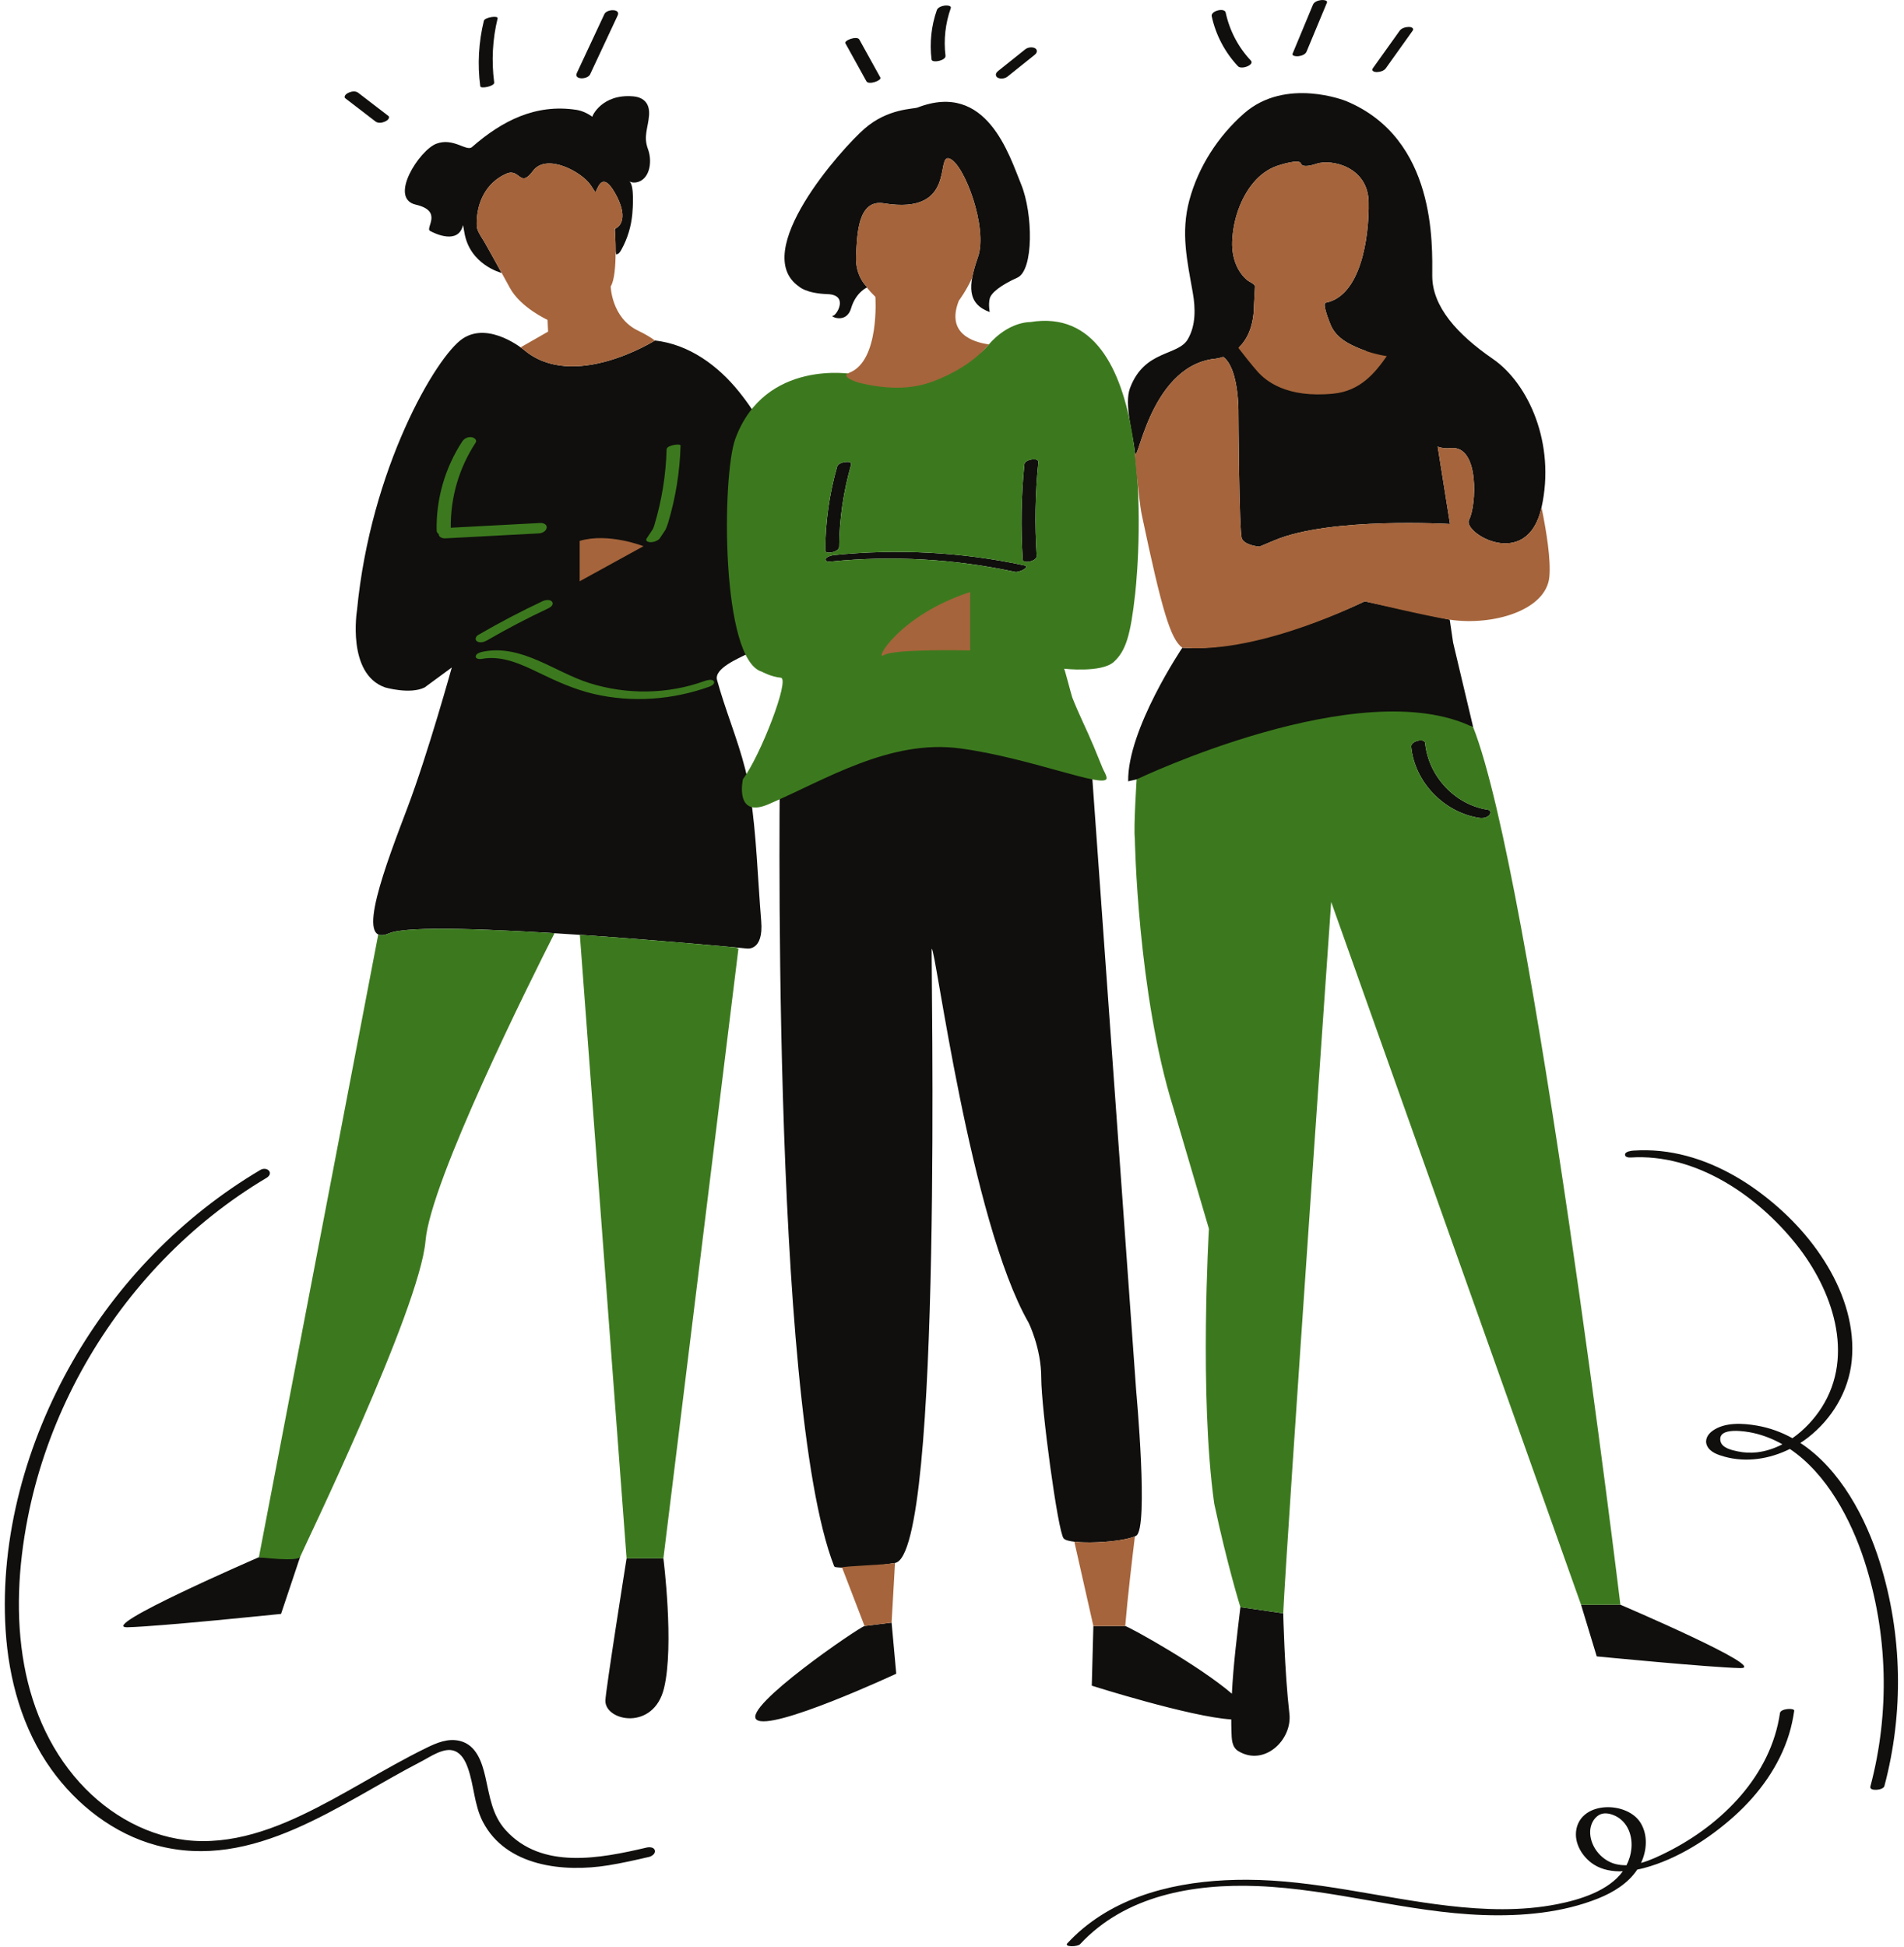 <?xml version="1.0" encoding="UTF-8" standalone="no"?><svg xmlns="http://www.w3.org/2000/svg" xmlns:xlink="http://www.w3.org/1999/xlink" fill="#000000" height="404.7" preserveAspectRatio="xMidYMid meet" version="1" viewBox="-1.0 -0.0 395.8 404.7" width="395.8" zoomAndPan="magnify"><g><g id="change1_1"><path d="M 179.105 16.887 C 179.574 17.73 182.344 16.723 182.004 16.109 C 180.551 13.48 179.098 10.852 177.641 8.223 C 177.176 7.379 174.402 8.383 174.742 9 C 176.199 11.629 177.652 14.258 179.105 16.887 Z M 121.672 15.453 C 123.578 11.375 125.484 7.297 127.395 3.223 C 128.074 1.766 125.156 1.828 124.637 2.938 C 122.73 7.016 120.82 11.094 118.914 15.172 C 118.234 16.625 121.152 16.562 121.672 15.453 Z M 173.445 113.664 C 173.48 107.883 174.332 102.121 175.93 96.562 C 176.215 95.57 173.312 95.977 173.035 96.938 C 171.398 102.641 170.582 108.512 170.551 114.441 C 170.543 115.297 173.441 114.77 173.445 113.664 Z M 77.059 25.25 C 77.59 25.656 78.406 25.547 78.98 25.285 C 79.266 25.152 79.582 24.988 79.754 24.715 C 79.863 24.551 79.945 24.262 79.75 24.113 C 77.652 22.5 75.551 20.887 73.449 19.273 C 72.922 18.867 72.105 18.98 71.531 19.238 C 71.242 19.371 70.93 19.535 70.754 19.809 C 70.648 19.977 70.566 20.266 70.762 20.414 C 72.859 22.023 74.961 23.637 77.059 25.25 Z M 101.734 17.152 C 101.145 12.695 101.379 8.184 102.445 3.816 C 102.602 3.184 99.77 3.582 99.586 4.32 C 98.496 8.773 98.234 13.387 98.836 17.93 C 98.914 18.512 101.836 17.922 101.734 17.152 Z M 133.418 384 C 123.836 386.234 111.645 388.691 104.121 380.379 C 101.254 377.207 100.816 373.316 99.898 369.324 C 99.195 366.254 98.027 362.676 94.594 361.832 C 92.141 361.23 89.82 362.211 87.648 363.273 C 85.438 364.352 83.266 365.508 81.109 366.695 C 76.742 369.102 72.453 371.645 68.07 374.02 C 59.73 378.531 50.684 382.727 41 382.656 C 31.785 382.59 23.18 378.273 16.781 371.781 C 9.879 364.777 5.789 355.699 4.031 346.094 C 2.188 336.02 2.797 325.57 4.75 315.559 C 6.496 306.59 9.461 297.883 13.465 289.676 C 21.457 273.281 33.594 258.895 48.617 248.523 C 50.492 247.23 52.41 245.992 54.371 244.832 C 56.059 243.832 54.516 242.336 53.102 243.172 C 36.883 252.785 23.426 266.641 14.07 282.996 C 4.52 299.703 -1.047 319.457 0.164 338.777 C 0.809 349.035 3.633 359.324 9.676 367.758 C 14.977 375.152 22.648 381.141 31.512 383.531 C 51.727 388.984 69.656 374.84 86.551 366.117 C 88.453 365.137 91.32 363.055 93.527 363.93 C 94.957 364.496 95.734 365.996 96.227 367.363 C 97.559 371.035 97.547 375.105 99.363 378.617 C 104.203 387.973 116.188 389.184 125.426 387.695 C 128.289 387.234 131.113 386.594 133.938 385.938 C 134.496 385.805 135.309 385.258 135.129 384.582 C 134.938 383.879 133.969 383.875 133.418 384 Z M 334.148 377.152 C 333.023 376.77 331.91 376.734 330.965 377.535 C 329.926 378.414 329.477 379.816 329.566 381.148 C 329.758 384.074 332.062 386.742 334.891 387.438 C 335.629 387.617 336.371 387.688 337.113 387.672 C 337.664 386.602 338.035 385.402 338.145 384.047 C 338.379 381.117 337.066 378.148 334.148 377.152 Z M 371.98 355.562 C 371.738 357.215 371.395 358.844 370.906 360.441 C 368.871 367.055 364.66 372.84 359.555 377.434 C 354.312 382.152 347.688 386.391 340.828 388.234 C 340.348 388.363 339.852 388.473 339.348 388.574 C 337.453 391.441 334.363 393.316 331.23 394.574 C 323.742 397.578 315.367 398.293 307.375 398.02 C 291.523 397.477 276.191 392.617 260.359 392.004 C 247.102 391.492 232.945 393.941 223.535 404.074 C 222.988 404.66 220.137 404.703 220.883 403.898 C 221.891 402.816 222.953 401.789 224.094 400.844 C 233.504 392.992 246.242 390.652 258.188 390.688 C 272.332 390.73 286.027 394.469 300.008 396.09 C 307.535 396.965 315.207 397.242 322.68 395.773 C 327.434 394.84 333.402 393.004 336.355 388.93 C 334.219 389.004 332.078 388.656 330.301 387.512 C 327.941 385.992 326.141 383.062 326.695 380.188 C 327.84 374.234 337.375 374.371 340.086 378.938 C 341.582 381.453 341.352 384.602 340.137 387.195 C 342.082 386.656 343.969 385.742 345.672 384.883 C 356.988 379.176 367.133 369.035 369.016 356.039 C 369.156 355.074 372.066 354.945 371.98 355.562 Z M 369.52 300.184 C 367.652 299.121 365.637 298.312 363.469 297.828 C 362.055 297.512 356.035 296.453 356.645 299.504 C 356.938 300.961 359.023 301.406 360.246 301.66 C 361.555 301.938 362.914 302.004 364.242 301.852 C 366.09 301.637 367.863 301.043 369.52 300.184 Z M 390.719 371.227 C 390.48 372.129 387.535 372.34 387.805 371.328 C 391.902 355.945 391.469 339.461 386.539 324.32 C 383.801 315.906 378.793 306.34 371.078 301.152 C 366.887 303.242 362.016 304.023 357.465 302.75 C 356.133 302.379 354.473 301.828 353.855 300.473 C 353.297 299.238 354.008 298.094 355.02 297.371 C 357.57 295.555 361.289 295.789 364.219 296.297 C 366.895 296.758 369.352 297.672 371.609 298.918 C 374.039 297.223 376.121 294.973 377.66 292.574 C 384.684 281.605 379.859 267.977 372.391 258.621 C 364.262 248.449 351.508 239.703 337.98 240.578 C 337.543 240.605 336.723 240.508 336.812 239.91 C 336.898 239.32 338.121 239.168 338.559 239.141 C 340.41 239.02 342.273 239.047 344.121 239.234 C 351.508 239.988 358.473 243.188 364.418 247.539 C 370.172 251.75 375.262 257.027 378.914 263.164 C 382.438 269.086 384.633 275.949 383.926 282.891 C 383.277 289.191 379.824 294.898 374.859 298.773 C 374.344 299.176 373.805 299.551 373.254 299.906 C 381.574 305.355 386.898 315.523 389.77 324.684 C 394.484 339.719 394.773 356.012 390.719 371.227 Z M 235.184 319.188 C 237.828 317.742 235.184 289.031 235.184 289.031 L 225.551 154.547 L 224.746 152.875 L 215.945 151.047 C 215.945 151.047 199.539 147.203 191.715 148.27 C 183.891 149.34 172.496 152.879 172.496 152.879 C 172.496 152.879 163.586 157.363 161.164 156.508 C 161.164 156.508 159.008 291.145 172.375 325.465 C 172.43 325.602 172.547 325.691 172.691 325.711 C 173.551 325.84 176.91 326.133 185.051 324.848 C 195.141 323.254 192.441 197.461 192.691 197.219 C 193.418 196.52 200.691 253.676 212.801 274.871 C 212.801 274.871 215.453 280.129 215.453 286.387 C 215.453 292.641 218.902 318.297 220.105 319.742 C 221.309 321.188 232.535 320.633 235.184 319.188 Z M 159.234 107.777 C 158.945 101.781 159.594 94.832 157.441 89.137 C 156.422 86.445 154.477 83.738 152.676 81.484 C 148.328 76.035 142.238 71.543 135.145 70.77 C 135.145 70.77 118.23 81.398 107.961 72.75 C 107.961 72.75 100.734 66.691 95.195 70.371 C 89.656 74.051 76.023 97.426 73.211 126.859 C 73.211 126.859 71.043 140.062 79.051 142.875 C 79.051 142.875 84.246 144.391 87.277 142.875 L 92.918 138.73 C 92.918 138.73 87.996 156.504 83.73 167.797 C 79.465 179.09 72.352 197.262 79.898 193.98 C 87.441 190.699 154.223 197.133 154.223 197.133 C 154.223 197.133 157.77 197.793 157.238 191.426 C 156.504 182.562 156.277 173.645 154.938 164.84 C 153.906 158.086 151.449 152.051 149.395 145.742 C 148.922 144.289 148.469 142.82 148.059 141.324 C 147.391 138.898 152.68 136.797 154.184 135.969 C 158.145 133.789 160.406 132.34 160.172 127.414 C 159.859 120.867 159.547 114.324 159.234 107.777 Z M 255.914 71.145 L 251.07 73.574 C 256.633 72.969 256.441 85.582 256.441 85.582 C 256.441 85.582 256.574 110.473 257.152 111.918 C 257.73 113.367 260.805 113.617 260.805 113.617 C 260.805 113.617 263.152 112.629 263.938 112.301 C 275.559 107.406 300.426 108.91 300.426 108.91 L 297.207 88.699 C 297.207 88.699 296.645 88.836 296.32 87.309 C 295.332 82.645 296.676 84.66 293.742 74.242 C 292.863 71.125 282.383 69.492 282.383 69.492 C 284.977 74.957 278.105 80.695 278.105 80.695 C 262.684 82.918 255.914 71.145 255.914 71.145 Z M 285.152 14.98 C 285.785 14.973 286.676 14.762 287.07 14.207 C 288.934 11.598 290.797 8.988 292.656 6.383 C 293.043 5.84 292.324 5.594 291.891 5.598 C 291.258 5.605 290.367 5.816 289.973 6.371 C 288.109 8.98 286.246 11.586 284.383 14.195 C 283.996 14.738 284.719 14.984 285.152 14.98 Z M 295.254 154.426 C 295.148 153.344 292.238 153.996 292.355 155.203 C 293.066 162.57 299.23 168.895 306.52 169.992 C 307.227 170.098 308.043 169.977 308.57 169.445 C 308.973 169.039 308.918 168.387 308.262 168.289 C 301.41 167.258 295.918 161.289 295.254 154.426 Z M 268.945 11.68 C 269.539 11.602 270.352 11.34 270.602 10.734 C 272.012 7.348 273.422 3.961 274.832 0.574 C 275.078 -0.023 273.879 -0.02 273.598 0.02 C 273.008 0.098 272.191 0.359 271.941 0.965 C 270.531 4.352 269.121 7.738 267.715 11.125 C 267.465 11.723 268.664 11.719 268.945 11.68 Z M 170.629 116.258 C 170.605 116.848 171.445 116.742 171.832 116.703 C 184.59 115.414 197.496 116.184 210.031 118.863 C 210.797 119.027 213.398 117.82 211.859 117.492 C 198.863 114.711 185.52 114.035 172.301 115.375 C 171.914 115.414 170.648 115.734 170.629 116.258 Z M 256.344 13.762 C 257.086 14.547 259.844 13.465 259.027 12.594 C 256.398 9.797 254.598 6.355 253.789 2.605 C 253.555 1.523 250.648 2.258 250.891 3.383 C 251.727 7.254 253.633 10.875 256.344 13.762 Z M 194.277 12.633 C 194.727 12.512 195.621 12.176 195.547 11.574 C 195.141 8.238 195.523 4.879 196.637 1.711 C 196.848 1.105 195.711 1.113 195.402 1.156 C 194.844 1.23 193.961 1.496 193.746 2.102 C 192.594 5.383 192.227 8.898 192.648 12.352 C 192.719 12.93 193.945 12.723 194.277 12.633 Z M 206.363 16.121 C 206.957 16.473 207.902 16.348 208.434 15.922 C 210.297 14.43 212.16 12.941 214.023 11.449 C 214.25 11.27 214.5 11.027 214.539 10.719 C 214.574 10.453 214.434 10.18 214.203 10.047 C 213.609 9.695 212.664 9.82 212.133 10.246 C 210.27 11.734 208.406 13.227 206.543 14.715 C 206.316 14.898 206.066 15.141 206.023 15.445 C 205.992 15.711 206.133 15.984 206.363 16.121 Z M 305.246 151.152 L 301.07 133.555 L 300.371 128.793 L 282.688 124.977 C 282.688 124.977 260.906 135.66 244.781 134.629 C 244.781 134.629 233.355 151.566 233.52 162.387 C 233.52 162.387 297.758 147.824 305.246 151.152 Z M 214.848 96.086 C 214.191 102.559 214.078 109.062 214.508 115.555 C 214.578 116.652 211.672 117.246 211.609 116.328 C 211.172 109.707 211.285 103.059 211.953 96.457 C 212.051 95.488 214.965 94.949 214.848 96.086" fill="#100f0d"/></g><g id="change2_1"><path d="M 126.805 40.047 C 129.699 45.094 127.953 47.09 126.945 47.473 C 126.898 47.551 126.855 47.633 126.82 47.719 C 126.859 48.289 126.969 50.137 126.969 52.25 C 126.996 52.453 127.016 52.656 127.055 52.852 C 127.605 52.879 127.93 52.336 128.199 51.844 C 129.445 49.59 130.203 47.074 130.441 44.512 C 130.539 43.453 130.926 38.289 129.789 37.699 C 130.75 38.199 131.992 37.895 132.785 37.156 C 133.578 36.422 133.969 35.336 134.086 34.262 C 134.211 33.152 134.074 32.012 133.688 30.965 C 132.711 28.305 133.715 26.652 133.922 23.988 C 134.102 21.66 132.992 20.227 130.602 20.023 C 124.109 19.473 122.035 24.195 122.137 24.273 C 121.102 23.527 119.98 23.008 118.77 22.824 C 110.391 21.562 103.434 25.039 97.109 30.574 C 95.988 31.551 93.238 28.531 89.707 29.871 C 86.176 31.211 79.703 41.215 85.441 42.539 C 91.18 43.863 87.355 47.395 88.383 47.984 C 89.414 48.57 94.301 50.887 95.242 46.785 C 95.242 46.785 95.344 47.145 95.527 48.281 C 96.617 54.988 103.105 56.684 103.281 56.73 C 103.02 56.258 102.762 55.781 102.5 55.312 C 102.43 55.191 102.359 55.059 102.285 54.926 C 102.023 54.457 101.77 53.98 101.508 53.512 C 100.934 52.488 100.359 51.465 99.785 50.441 C 99.266 49.516 98.457 48.492 98.191 47.469 C 98.117 47.176 98.102 46.871 98.098 46.57 C 98.047 42.141 100.047 37.957 104.23 36.113 C 107.117 34.836 107.02 39.266 109.812 35.504 C 112.605 31.742 120.008 35.746 121.828 38.539 C 122.352 39.344 122.609 39.734 122.727 39.914 C 123.109 40.008 123.898 34.98 126.805 40.047 Z M 122.652 39.824 C 122.672 39.848 122.684 39.863 122.68 39.875 C 122.691 39.898 122.711 39.91 122.727 39.914 C 122.648 39.805 122.574 39.695 122.652 39.824 Z M 309.328 74.594 C 301.922 69.492 296.734 63.73 296.734 57.352 C 296.734 50.973 297.656 28.801 278.797 20.992 C 278.797 20.992 266.289 15.938 257.598 23.582 C 252.207 28.32 248.094 34.691 246.234 41.641 C 244.422 48.434 245.789 54.18 246.965 60.891 C 247.531 64.133 247.582 67.656 245.926 70.496 C 243.852 74.055 236.922 72.645 233.906 80.652 C 232.641 84.016 234.539 90.309 234.883 93.738 C 235.348 98.402 237.504 76.449 251.262 74.594 C 251.262 74.594 259.641 74.332 259.684 63.305 C 259.684 63.305 259.891 59.57 259.891 59.555 C 259.914 59.047 258.594 58.512 258.258 58.223 C 257.508 57.582 256.898 56.824 256.418 55.961 C 255.453 54.223 255.074 52.164 255.148 50.188 C 255.312 45.887 256.809 41.238 259.613 37.914 C 260.898 36.391 262.535 35.164 264.418 34.496 C 265.051 34.273 269.27 32.914 269.449 34.031 C 269.449 34.031 269.617 35.07 272.668 34.035 C 275.719 33.004 283.355 34.598 283.508 41.965 C 283.656 49.332 281.871 61.492 274.598 62.914 C 273.789 63.074 275.402 67.004 275.586 67.453 C 276.426 69.527 278.125 70.801 280.094 71.762 C 282.09 72.734 284.215 73.441 286.395 73.863 C 288.32 74.234 290.215 74.301 291.859 75.523 C 295.684 78.363 292.84 83.047 293.477 86.855 C 294.082 90.473 296.617 93.562 300.562 93.137 C 306.672 92.473 305.871 105.305 304.391 108.02 C 302.91 110.738 316.461 118.805 319.441 105.508 C 322.418 92.215 316.738 79.688 309.328 74.594 Z M 265.754 335.312 L 256.852 334.027 C 256.152 339.949 255.383 345.996 255.082 352.02 C 248.281 346.172 234.027 338.289 232.91 337.949 L 226.289 337.949 L 225.957 350.355 C 225.957 350.355 246.469 356.855 254.953 357.367 C 254.957 358.188 254.961 359.004 254.992 359.82 C 255.047 361.332 254.992 363.105 256.461 363.98 C 261.859 367.188 267.66 361.594 267.039 356.184 C 266.027 347.426 265.754 335.312 265.754 335.312 Z M 178.719 337.949 C 177.441 338.309 153.258 354.828 156.262 357.406 C 159.27 359.984 185.312 347.867 185.312 347.867 L 184.344 337.246 Z M 129.254 323.895 C 129.254 323.895 124.848 351.645 124.844 353.496 C 124.84 357.766 134.887 359.781 137.039 350.867 C 139.191 341.957 136.906 323.895 136.906 323.895 Z M 25.512 338.211 C 32.203 338.051 57.426 335.434 57.426 335.434 L 61.398 323.566 L 52.82 323.652 C 52.82 323.652 18.82 338.371 25.512 338.211 Z M 335.844 333.523 L 327.672 333.547 L 330.926 344.266 C 330.926 344.266 354.508 346.562 360.762 346.699 C 367.016 346.84 335.844 333.523 335.844 333.523 Z M 211.266 38.297 C 213.75 44.355 213.906 56.16 210.488 57.707 C 207.07 59.254 205.051 60.82 204.742 62.062 C 204.43 63.309 204.742 64.859 204.742 64.859 C 200.082 63.152 200.172 59.473 202.293 53.43 C 204.41 47.387 199.461 34.102 196.398 32.957 C 193.34 31.809 198.105 44.789 182.723 42.258 C 177.293 41.363 177.168 48.816 176.961 53.195 C 176.754 57.574 179.309 59.707 179.309 59.707 C 179.309 59.707 176.934 60.664 175.918 64.082 C 174.898 67.5 171.344 65.637 172.117 65.637 C 172.895 65.637 175.535 61.285 171.031 61.133 C 166.527 60.977 165.129 59.578 165.129 59.578 C 154.719 52.434 173.902 30.918 178.754 26.711 C 183.609 22.508 188.84 22.699 189.758 22.344 C 204.129 16.801 208.781 32.238 211.266 38.297" fill="#100f0d"/></g><g id="change3_1"><path d="M 228.758 189.914 C 228.758 189.914 228.758 189.918 228.758 189.922 C 228.758 189.918 228.758 189.918 228.758 189.914 Z M 119.539 194.305 L 129.254 323.895 L 136.906 323.895 L 152.508 197.133 C 152.508 197.133 152.27 197.051 151.852 196.91 C 146.598 196.426 133.328 195.234 119.539 194.305 Z M 133.766 112.617 C 133.914 112.672 134.062 112.691 134.223 112.688 C 134.605 112.684 135.004 112.613 135.355 112.457 C 135.641 112.328 135.961 112.172 136.137 111.906 C 136.531 111.316 136.926 110.727 137.32 110.133 C 137.336 110.109 137.355 110.066 137.383 110.016 C 137.387 110.004 137.391 109.992 137.395 109.984 C 137.551 109.645 137.809 108.918 137.887 108.656 C 139.453 103.441 140.324 98.043 140.473 92.602 C 140.488 92.137 137.602 92.516 137.574 93.379 C 137.43 98.73 136.57 104.027 135.027 109.156 C 134.961 109.371 134.805 109.84 134.629 110.105 C 134.234 110.699 133.84 111.289 133.449 111.879 C 133.324 112.062 133.281 112.277 133.445 112.449 C 133.535 112.539 133.645 112.594 133.766 112.617 Z M 308.262 168.289 C 301.41 167.258 295.918 161.289 295.254 154.426 C 295.148 153.344 292.238 153.996 292.355 155.203 C 293.066 162.57 299.23 168.895 306.52 169.992 C 307.227 170.098 308.043 169.977 308.57 169.445 C 308.973 169.039 308.918 168.387 308.262 168.289 Z M 335.844 333.523 L 327.672 333.547 L 275.723 187.453 C 275.723 187.453 266.5 319.516 265.754 335.312 L 256.852 334.027 C 256.852 334.027 254.137 325.34 251.406 312.504 C 248.273 290.066 250.312 255.402 250.312 255.402 L 242.918 230.293 C 235.441 206.355 234.906 174.242 234.906 174.242 C 234.629 171.996 235.281 161.988 235.281 161.988 C 235.281 161.988 281.836 139.695 305.246 151.152 C 317.543 182.402 335.844 333.523 335.844 333.523 Z M 214.848 96.086 C 214.965 94.949 212.051 95.488 211.953 96.457 C 211.285 103.059 211.172 109.707 211.609 116.328 C 211.672 117.246 214.578 116.652 214.508 115.555 C 214.078 109.062 214.191 102.559 214.848 96.086 Z M 211.859 117.492 C 198.863 114.711 185.52 114.035 172.301 115.375 C 171.914 115.414 170.648 115.734 170.629 116.258 C 170.605 116.848 171.445 116.742 171.832 116.703 C 184.59 115.414 197.496 116.184 210.031 118.863 C 210.797 119.027 213.398 117.82 211.859 117.492 Z M 170.551 114.441 C 170.543 115.297 173.441 114.77 173.445 113.664 C 173.48 107.883 174.332 102.121 175.93 96.562 C 176.215 95.57 173.312 95.977 173.035 96.938 C 171.398 102.641 170.582 108.512 170.551 114.441 Z M 234.977 123.422 C 234.031 131.926 233.07 135.285 230.52 137.582 C 227.969 139.879 220.215 138.988 220.211 138.988 C 220.312 139 221.719 144.492 221.914 144.992 C 223.254 148.422 224.93 151.703 226.344 155.094 C 226.98 156.621 227.609 158.152 228.227 159.688 C 228.441 160.215 229.039 161.129 229.039 161.711 C 229.039 164.117 213.266 157.52 198.605 155.551 C 183.949 153.582 170.52 162.109 158.773 167.148 C 151.613 170.223 153.438 161.953 153.438 161.953 C 157.086 157.066 163.297 141.027 161.309 140.855 C 159.324 140.684 157.398 139.617 157.398 139.617 C 148.816 137.125 149.051 98.832 151.863 91.191 C 157.988 74.539 176.176 77.742 176.176 77.742 C 177.273 78.477 182.578 78.508 186.977 78.539 C 191.371 78.574 200.172 76.738 204.41 71.75 C 208.652 66.758 213.164 66.941 213.164 66.941 C 239.754 62.547 235.922 114.918 234.977 123.422 Z M 99.551 135.418 C 99.066 135.512 97.98 135.75 97.895 136.375 C 97.812 136.988 98.738 137.023 99.133 136.949 C 103.387 136.152 107.426 138.082 111.164 139.891 C 114.805 141.652 118.414 143.281 122.367 144.211 C 130.391 146.094 138.848 145.469 146.578 142.672 C 146.969 142.527 147.742 142.043 147.363 141.555 C 146.984 141.066 145.887 141.395 145.453 141.551 C 137.797 144.324 129.23 144.418 121.48 141.957 C 114.258 139.664 107.539 133.918 99.551 135.418 Z M 98.391 131.98 C 97.906 132.262 97.625 132.957 98.191 133.309 C 98.816 133.695 99.68 133.422 100.258 133.09 C 104.418 130.676 108.688 128.449 113.039 126.406 C 113.504 126.188 114.188 125.617 113.766 125.066 C 113.355 124.527 112.328 124.699 111.82 124.938 C 107.242 127.086 102.766 129.441 98.391 131.98 Z M 79.898 193.98 C 78.895 194.418 78.16 194.465 77.633 194.211 L 52.82 323.652 C 52.82 323.652 60.98 324.672 61.398 323.566 C 61.887 322.262 86.262 272.098 87.457 257.891 C 88.508 245.383 109.305 203.75 114.27 193.965 C 98.48 192.988 83.27 192.516 79.898 193.98 Z M 89.77 110.258 C 89.633 103.711 91.52 97.199 95.109 91.73 C 95.512 91.121 96.27 90.773 97.004 90.863 C 97.516 90.926 98.27 91.402 97.867 92.012 C 94.414 97.266 92.637 103.402 92.703 109.684 C 98.902 109.355 105.098 109.027 111.297 108.699 C 111.883 108.668 112.715 108.934 112.645 109.672 C 112.57 110.391 111.688 110.824 111.051 110.855 C 104.551 111.203 98.047 111.547 91.547 111.891 C 90.98 111.918 90.188 111.664 90.203 110.98 C 89.949 110.836 89.777 110.602 89.77 110.258" fill="#3c791e"/></g><g id="change4_1"><path d="M 178.719 337.949 L 184.344 337.246 L 185.051 324.848 C 183.578 325.23 174.043 325.504 174.043 325.793 Z M 174.762 324.812 Z M 182.734 136.164 C 184.879 134.801 200.676 135.191 200.676 135.191 L 200.676 123.047 C 185.863 127.887 180.59 137.531 182.734 136.164 Z M 198.324 62.484 C 198.324 62.484 199.766 60.605 201.09 57.754 C 201.312 56.473 201.727 55.035 202.293 53.43 C 204.41 47.387 199.461 34.102 196.398 32.957 C 193.34 31.809 198.105 44.789 182.723 42.258 C 177.293 41.363 177.168 48.816 176.961 53.195 C 176.754 57.574 179.309 59.707 179.309 59.707 C 179.309 59.707 179.262 59.723 179.188 59.762 C 179.715 60.406 180.301 61.051 180.973 61.695 C 180.973 61.695 181.906 75.008 175.578 77.461 C 173.508 78.266 177.062 79.434 177.809 79.609 C 182.863 80.797 188.09 81.121 192.992 79.262 C 197.195 77.668 201.469 75.211 204.41 71.75 C 204.461 71.688 204.512 71.641 204.562 71.582 C 201.227 71.109 195.621 69.309 198.324 62.484 Z M 319.449 105.453 C 319.445 105.473 319.445 105.492 319.441 105.508 C 316.461 118.805 302.91 110.738 304.391 108.02 C 305.871 105.305 306.672 92.473 300.562 93.137 C 299.57 93.242 298.672 93.129 297.867 92.84 L 300.426 108.91 C 300.426 108.91 275.559 107.406 263.938 112.301 C 263.152 112.629 260.805 113.617 260.805 113.617 C 260.805 113.617 257.73 113.367 257.152 111.918 C 256.574 110.473 256.441 85.582 256.441 85.582 C 256.441 85.582 256.574 76.613 253.277 74.172 C 252.117 74.562 251.262 74.594 251.262 74.594 C 237.504 76.449 235.348 98.402 234.883 93.738 C 234.871 93.633 235.168 97.902 235.492 100.484 C 235.695 102.133 235.98 105.238 236.367 107.07 C 240.551 126.934 242.344 132.871 244.781 134.629 C 245.16 134.652 245.477 134.668 245.477 134.668 C 261.605 135.699 282.688 124.977 282.688 124.977 C 282.688 124.977 295.898 128.129 300.371 128.793 C 309.344 130.125 320.426 126.867 321.078 119.879 C 321.406 116.316 320.484 110.5 319.449 105.453 Z M 222.332 320.438 L 226.289 337.949 L 232.91 337.949 C 233.387 332.121 234.43 323.324 234.922 319.316 C 232.598 320.34 225.914 320.863 222.332 320.438 Z M 232.836 343.586 C 232.879 343.586 232.859 343.578 232.82 343.57 C 232.824 343.574 232.828 343.586 232.836 343.586 Z M 119.504 112.418 L 119.504 120.812 L 132.762 113.523 C 132.762 113.523 125.473 110.648 119.504 112.418 Z M 258.258 58.223 C 258.594 58.512 259.914 59.047 259.891 59.555 C 259.891 59.57 259.684 63.305 259.684 63.305 C 259.668 67.969 258.16 70.699 256.426 72.305 C 257.469 73.66 259.383 76.105 260.512 77.336 C 262.117 79.09 266.352 82.785 276.156 81.82 C 281.797 81.266 284.84 77.508 287.285 74.02 C 286.988 73.969 286.691 73.922 286.395 73.863 C 284.215 73.441 282.09 72.734 280.094 71.762 C 278.125 70.801 276.426 69.527 275.586 67.453 C 275.402 67.004 273.789 63.074 274.598 62.914 C 281.871 61.492 283.656 49.332 283.508 41.965 C 283.355 34.598 275.719 33.004 272.668 34.035 C 269.617 35.07 269.449 34.031 269.449 34.031 C 269.27 32.914 265.051 34.273 264.418 34.496 C 262.535 35.164 260.898 36.391 259.613 37.914 C 256.809 41.238 255.312 45.887 255.148 50.188 C 255.074 52.164 255.453 54.223 256.418 55.961 C 256.898 56.824 257.508 57.582 258.258 58.223 Z M 131.625 68.715 C 133.18 69.461 134.309 70.152 135.145 70.77 C 135.145 70.77 118.23 81.398 107.961 72.75 C 107.961 72.75 107.691 72.527 107.223 72.191 L 112.934 68.926 L 112.828 66.484 C 112.828 66.484 107.199 63.934 104.969 59.793 C 103.836 57.688 102.672 55.598 101.508 53.512 C 100.934 52.488 100.359 51.465 99.785 50.441 C 99.266 49.516 98.457 48.492 98.191 47.469 C 98.117 47.176 98.102 46.871 98.098 46.57 C 98.047 42.141 100.047 37.957 104.23 36.113 C 107.117 34.836 107.02 39.266 109.812 35.504 C 112.605 31.742 120.008 35.746 121.828 38.539 C 122.352 39.344 122.609 39.734 122.727 39.914 C 123.109 40.008 123.898 34.98 126.805 40.047 C 129.84 45.336 127.777 47.277 126.805 47.52 C 126.805 47.52 127.531 56.988 125.953 59.535 C 125.953 59.535 126.105 66.059 131.625 68.715" fill="#a5643b"/></g></g></svg>